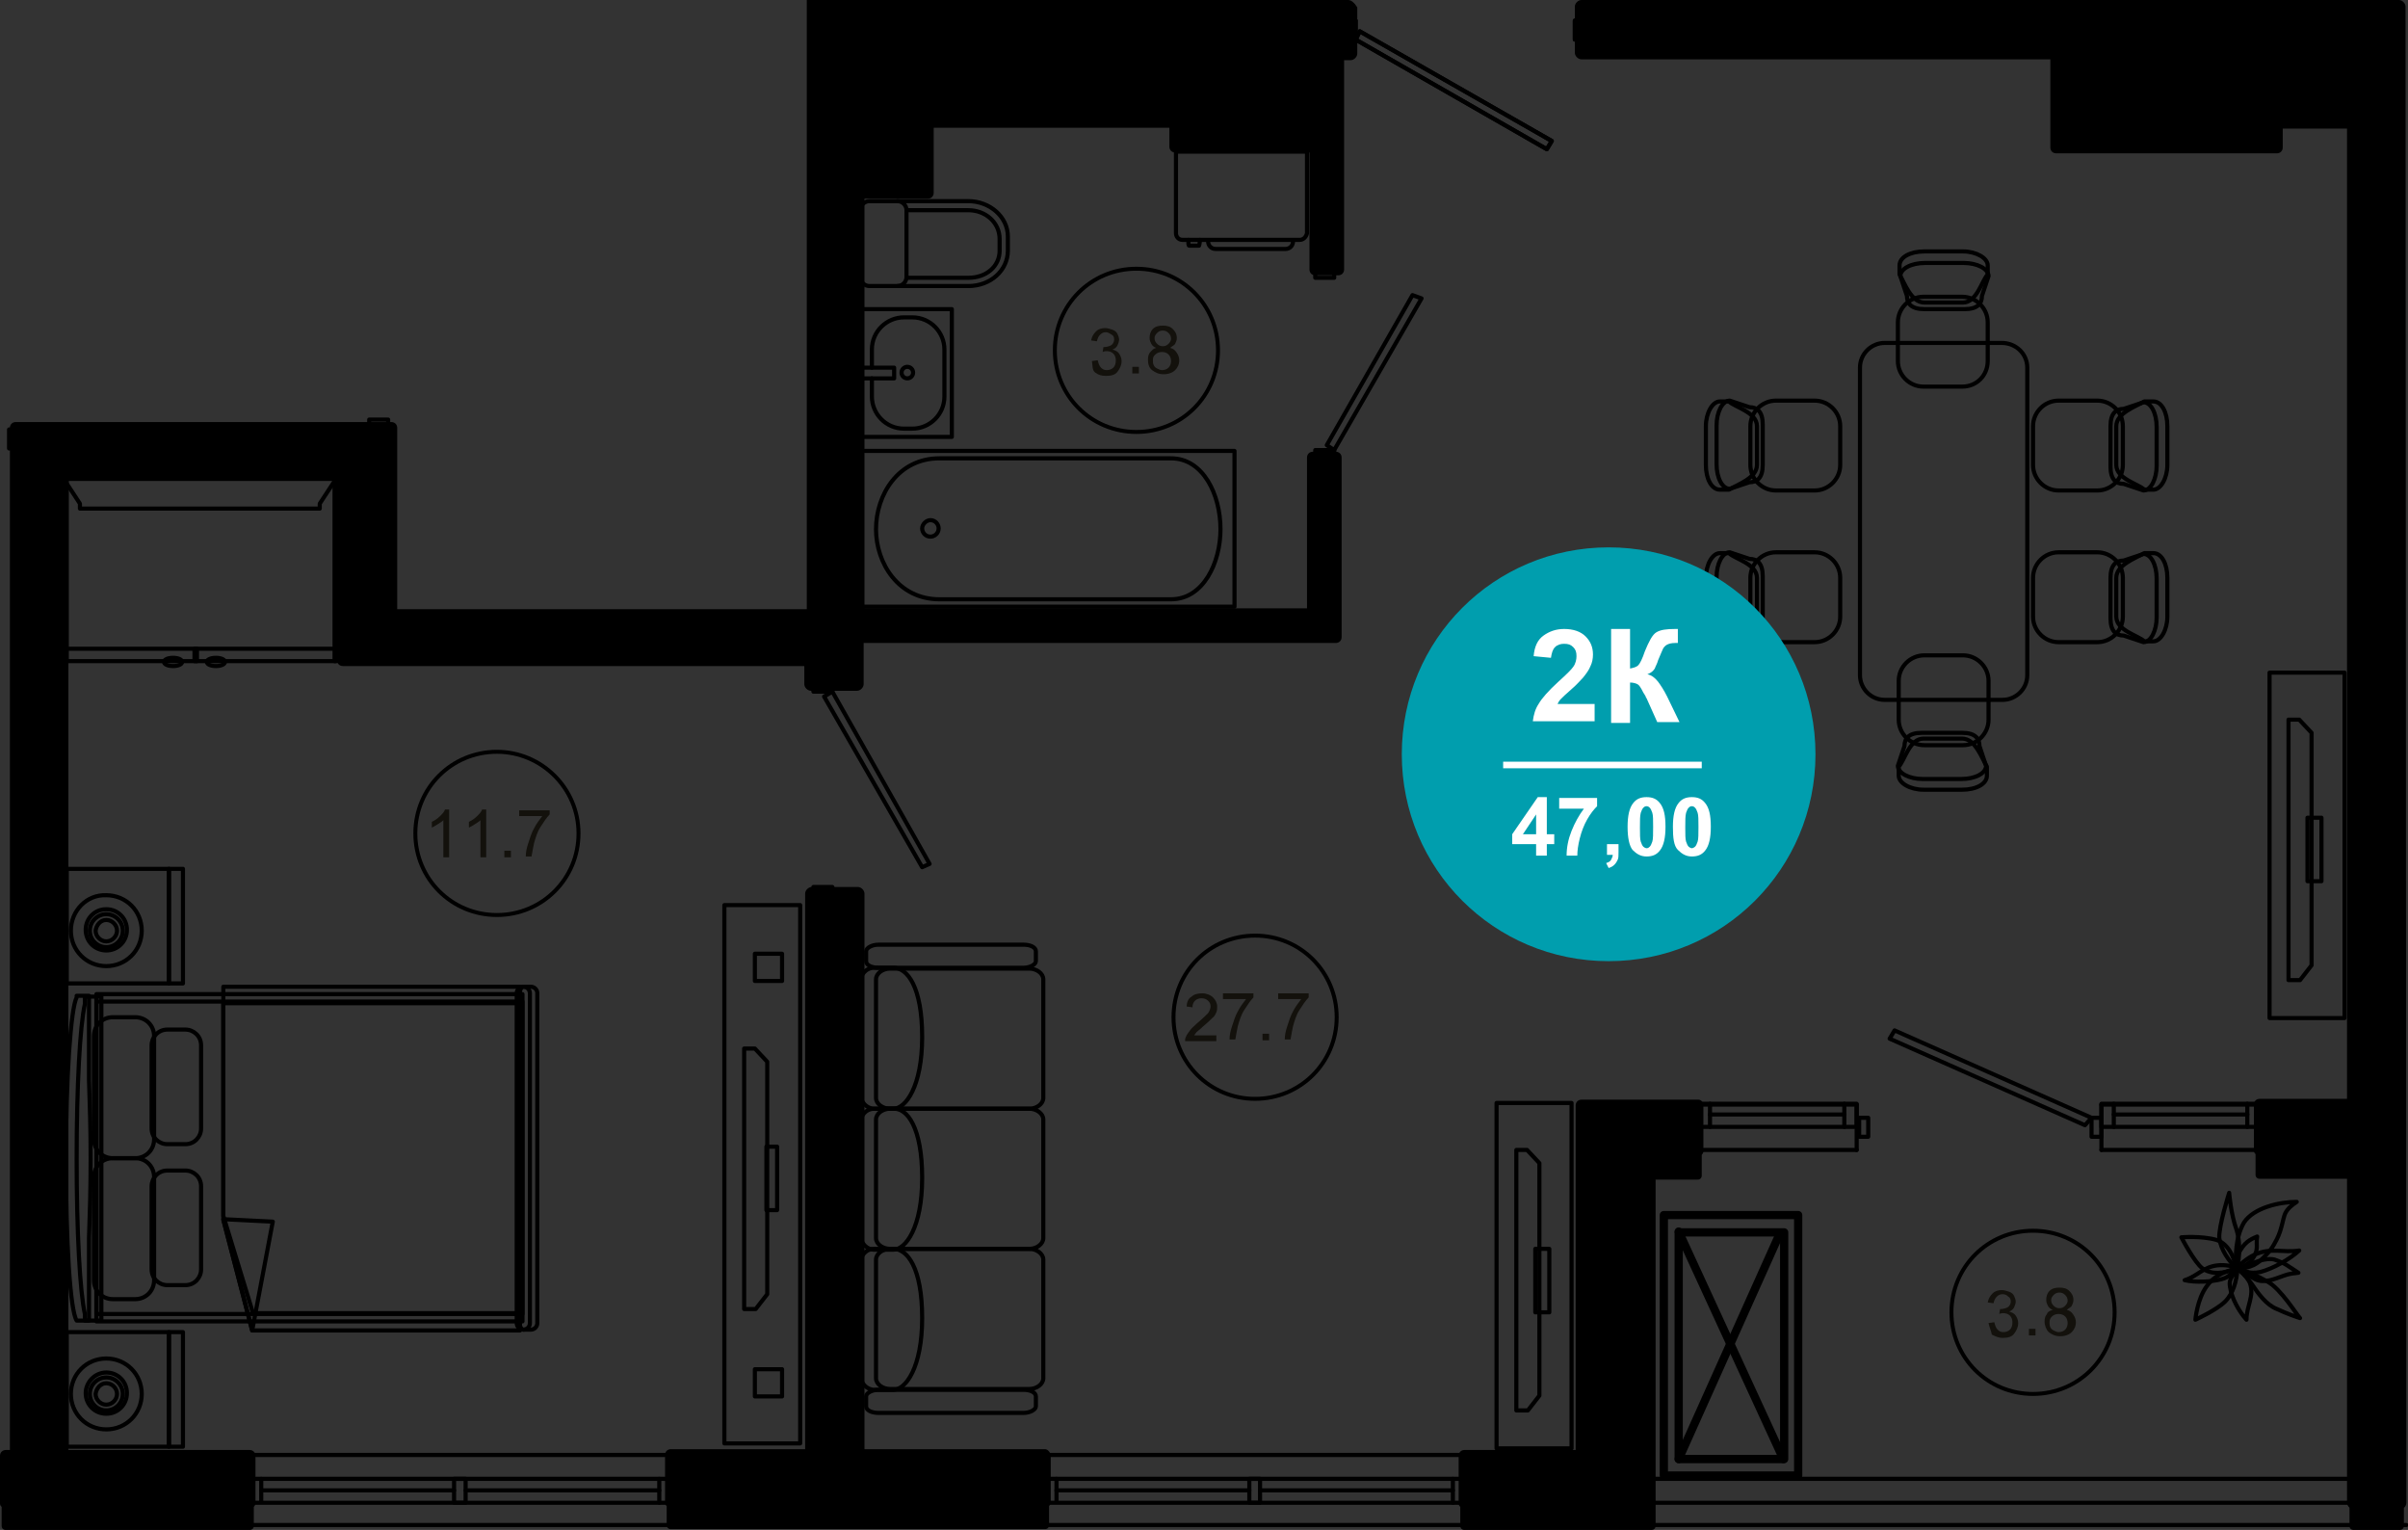 <?xml version="1.0" encoding="utf-8"?>
<!-- Generator: Adobe Illustrator 26.2.1, SVG Export Plug-In . SVG Version: 6.00 Build 0)  -->
<svg version="1.1" id="Слой_1" xmlns="http://www.w3.org/2000/svg" xmlns:xlink="http://www.w3.org/1999/xlink" x="0px" y="0px"
	 viewBox="0 0 292.2 185.6" style="enable-background:new 0 0 292.2 185.6;" xml:space="preserve">
<rect x="0" y="0" width="292.2" height="185.6" fill="#333333" stroke="none"/>
<style type="text/css">
	.st0{fill:none;stroke:#000000;stroke-width:0.5;stroke-linecap:round;stroke-linejoin:round;stroke-miterlimit:10;}
	.st1{fill:none;stroke:#000000;stroke-width:0.48;stroke-linecap:round;stroke-linejoin:round;stroke-miterlimit:10;}
	.st2{fill:#13110C;}
	.st3{fill:none;stroke:#000000;stroke-linecap:round;stroke-linejoin:round;stroke-miterlimit:10;}
	.st4{fill:#009EAE;}
	.st5{fill:#FFFFFF;}
	.st6{enable-background:new    ;}
</style>
<g>
	<g>
		<g>
			<polygon class="st0" points="40.7,80.2 40.7,80.2 7.8,80.2 7.8,80.2 7.8,78.7 7.8,58.2 9.7,61.1 9.7,61.7 38.8,61.7 38.8,61.1 
				40.7,58.2 40.7,78.7 			"/>
			<g>
				<rect x="7.8" y="58.1" class="st0" width="32.9" height="20.6"/>
			</g>
		</g>
		<rect x="7.8" y="78.7" class="st0" width="0.3" height="1.5"/>
		<rect x="23.6" y="78.7" class="st0" width="0.3" height="1.5"/>
		<rect x="40.6" y="78.7" class="st0" width="0.3" height="1.5"/>
		<rect x="7.8" y="58.1" class="st0" width="0.3" height="20.6"/>
		<rect x="40.6" y="58.1" class="st0" width="0.3" height="20.6"/>
		<path class="st0" d="M22.1,80.3c0-0.3-0.5-0.5-1.1-0.5s-1.1,0.2-1.1,0.5s0.5,0.5,1.1,0.5S22.1,80.6,22.1,80.3z"/>
		<path class="st0" d="M27.3,80.3c0-0.3-0.5-0.5-1.1-0.5s-1.1,0.2-1.1,0.5s0.5,0.5,1.1,0.5S27.3,80.6,27.3,80.3z"/>
	</g>
	<g>
		<g>
			<path class="st0" d="M9.3,120.8v0.2c-0.7,1.3-1.3,9.6-1.3,19.6s0.5,18.3,1.3,19.6l0,0h1.5v-10c0.1-2.8,0.2-6.1,0.2-9.6
				s-0.1-6.7-0.2-9.6v-10.2H9.3z"/>
			<path class="st0" d="M10.3,121.8c-0.6,2.6-1,10-1,18.8s0.4,16.2,1,18.8v0.8h2v-39.3h-2V121.8z"/>
			<rect x="11.7" y="120.6" class="st0" width="51.7" height="39.7"/>
			<rect x="11.7" y="121.5" class="st0" width="51.7" height="37.9"/>
			<path class="st0" d="M63.5,119.7c-0.3,0-0.6,0.8-0.6,1.7v38.2c0,1,0.3,1.7,0.6,1.7h0.9l0,0l0,0c0.5,0,0.8-0.4,0.8-0.8v-40
				c0-0.5-0.4-0.8-0.8-0.8l0,0l0,0L63.5,119.7L63.5,119.7z"/>
			<path class="st0" d="M63.5,119.7c0.5,0,0.8,0.4,0.8,0.8v40c0,0.5-0.4,0.8-0.8,0.8l0,0c-0.5,0-0.8-0.4-0.8-0.8v-40
				C62.7,120,63.1,119.7,63.5,119.7L63.5,119.7z"/>
			<g>
				<path class="st0" d="M16.4,140.5c1.3,0,2.3,1,2.3,2.3v12.5c0,1.3-1,2.3-2.3,2.3h-2.7c-1.3,0-2.3-1-2.3-2.3v-12.5
					c0-1.3,1-2.3,2.3-2.3H16.4z"/>
			</g>
			<g>
				<path class="st0" d="M22.5,142c1,0,1.9,0.8,1.9,1.9V154c0,1-0.8,1.9-1.9,1.9h-2.2c-1,0-1.9-0.8-1.9-1.9v-10.1
					c0-1,0.8-1.9,1.9-1.9H22.5z"/>
			</g>
			<g>
				<path class="st0" d="M16.4,123.4c1.3,0,2.3,1,2.3,2.3v12.5c0,1.3-1,2.3-2.3,2.3h-2.7c-1.3,0-2.3-1-2.3-2.3v-12.5
					c0-1.3,1-2.3,2.3-2.3H16.4z"/>
			</g>
			<g>
				<path class="st0" d="M22.5,124.9c1,0,1.9,0.8,1.9,1.9v10.1c0,1-0.8,1.9-1.9,1.9h-2.2c-1,0-1.9-0.8-1.9-1.9v-10.1
					c0-1,0.8-1.9,1.9-1.9H22.5z"/>
			</g>
			<polygon class="st0" points="63.1,119.7 63.1,161.4 30.6,161.4 27.1,148 27.1,119.7 			"/>
			<polygon class="st0" points="63.1,121.7 63.1,159.3 30.7,159.3 27.1,147.5 27.1,121.7 			"/>
			<polygon class="st0" points="30.6,161.4 30.6,161.4 27.1,147.9 33.1,148.2 			"/>
		</g>
		<g>
			<rect x="8.1" y="105.4" class="st0" width="12.4" height="13.9"/>
			<rect x="20.5" y="105.4" class="st0" width="1.7" height="13.9"/>
			<g>
				<path class="st0" d="M12.9,110.3c1.4,0,2.5,1.1,2.5,2.5s-1.1,2.5-2.5,2.5s-2.5-1.1-2.5-2.5S11.5,110.3,12.9,110.3z"/>
				<path class="st0" d="M8.6,112.9c0,2.4,1.9,4.3,4.3,4.3s4.3-1.9,4.3-4.3s-1.9-4.3-4.3-4.3C10.5,108.5,8.6,110.5,8.6,112.9z
					 M14.9,112.9c0,1.1-0.9,2-2,2s-2-0.9-2-2s0.9-2,2-2S14.9,111.8,14.9,112.9z"/>
				<path class="st0" d="M12.9,111.6c0.7,0,1.3,0.6,1.3,1.3c0,0.7-0.6,1.3-1.3,1.3c-0.7,0-1.3-0.6-1.3-1.3
					C11.7,112.2,12.2,111.6,12.9,111.6z"/>
			</g>
		</g>
		<g>
			<rect x="8.1" y="161.6" class="st0" width="12.4" height="13.9"/>
			<rect x="20.5" y="161.6" class="st0" width="1.7" height="13.9"/>
			<g>
				<path class="st0" d="M12.9,166.5c1.4,0,2.5,1.1,2.5,2.5s-1.1,2.5-2.5,2.5s-2.5-1.1-2.5-2.5C10.4,167.7,11.5,166.5,12.9,166.5z"
					/>
				<path class="st0" d="M8.6,169.1c0,2.4,1.9,4.3,4.3,4.3s4.3-1.9,4.3-4.3s-1.9-4.3-4.3-4.3S8.6,166.7,8.6,169.1z M14.9,169.1
					c0,1.1-0.9,2-2,2s-2-0.9-2-2s0.9-2,2-2S14.9,168,14.9,169.1z"/>
				<path class="st0" d="M12.9,167.8c0.7,0,1.3,0.6,1.3,1.3c0,0.7-0.6,1.3-1.3,1.3c-0.7,0-1.3-0.6-1.3-1.3
					C11.7,168.4,12.2,167.8,12.9,167.8z"/>
			</g>
		</g>
	</g>
	<g>
		<g>
			<path class="st0" d="M97.1,109.8v65.3h-9.2v-65.3H97.1z"/>
		</g>
		<g>
			<path class="st0" d="M94.9,166.1v3.3h-3.3v-3.3H94.9z"/>
		</g>
		<g>
			<path class="st0" d="M94.9,115.7v3.3h-3.3v-3.3H94.9z"/>
		</g>
		<g>
			<path class="st0" d="M94.3,139.1v7.7H93v-7.7H94.3z"/>
		</g>
		<path class="st0" d="M91.6,127.2h-1.3v31.6h1.4l1.4-1.8v-28.2L91.6,127.2z"/>
	</g>
	<g>
		<g>
			<path class="st0" d="M249.8,77.9h4.7c1.7,0,3.1-1.4,3.1-3.1v-4.7c0-1.7-1.4-3.1-3.1-3.1h-4.7c-1.7,0-3.1,1.4-3.1,3.1v4.7
				C246.7,76.5,248.1,77.9,249.8,77.9z"/>
			<path class="st0" d="M256.8,70.1c0-1.6,2.4-2.4,3.4-3h1.1c1,0,1.7,1.3,1.7,3v4.7c0,1.6-0.8,3-1.7,3h-1.1c-0.7-0.7-3.4-1.3-3.4-3
				V70.1z"/>
			<path class="st0" d="M256.1,70.1c0-1.6,0.7-2.1,1.6-2.1l2.4-0.8c0.9,0,1.6,1.3,1.6,3v4.7c0,1.6-0.7,3-1.6,3l-2.4-0.8
				c-0.9,0-1.6-0.5-1.6-2.1V70.1z"/>
		</g>
		<g>
			<path class="st0" d="M249.8,59.5h4.7c1.7,0,3.1-1.4,3.1-3.1v-4.7c0-1.7-1.4-3.1-3.1-3.1h-4.7c-1.7,0-3.1,1.4-3.1,3.1v4.7
				C246.7,58.1,248.1,59.5,249.8,59.5z"/>
			<path class="st0" d="M256.8,51.7c0-1.6,2.4-2.4,3.4-3h1.1c1,0,1.7,1.3,1.7,3v4.7c0,1.6-0.8,3-1.7,3h-1.1c-0.7-0.7-3.4-1.3-3.4-3
				V51.7z"/>
			<path class="st0" d="M256.1,51.7c0-1.6,0.7-2.1,1.6-2.1l2.4-0.8c0.9,0,1.6,1.3,1.6,3v4.7c0,1.6-0.7,3-1.6,3l-2.4-0.8
				c-0.9,0-1.6-0.5-1.6-2.1V51.7z"/>
		</g>
		<g>
			<path class="st0" d="M241.2,43.8v-4.7c0-1.7-1.4-3.1-3.1-3.1h-4.7c-1.7,0-3.1,1.4-3.1,3.1v4.7c0,1.7,1.4,3.1,3.1,3.1h4.7
				C239.9,46.9,241.2,45.5,241.2,43.8z"/>
			<path class="st0" d="M233.5,36.7c-1.6,0-2.4-2.4-3-3.4v-1.1c0-1,1.3-1.7,3-1.7h4.7c1.6,0,3,0.8,3,1.7v1.1c-0.7,0.7-1.3,3.4-3,3.4
				H233.5z"/>
			<path class="st0" d="M233.5,37.5c-1.6,0-2.1-0.7-2.1-1.6l-0.8-2.4c0-0.9,1.3-1.6,3-1.6h4.7c1.6,0,3,0.7,3,1.6l-0.8,2.4
				c0,0.9-0.5,1.6-2.1,1.6H233.5z"/>
		</g>
		<g>
			<path class="st0" d="M230.4,82.6v4.7c0,1.7,1.4,3.1,3.1,3.1h4.7c1.7,0,3.1-1.4,3.1-3.1v-4.7c0-1.7-1.4-3.1-3.1-3.1h-4.7
				C231.8,79.5,230.4,80.9,230.4,82.6z"/>
			<path class="st0" d="M238.1,89.6c1.6,0,2.4,2.4,3,3.4v1.1c0,1-1.3,1.7-3,1.7h-4.7c-1.6,0-3-0.8-3-1.7V93c0.7-0.7,1.3-3.4,3-3.4
				H238.1z"/>
			<path class="st0" d="M238.1,88.9c1.6,0,2.1,0.7,2.1,1.6l0.8,2.4c0,0.9-1.3,1.6-3,1.6h-4.7c-1.6,0-3-0.7-3-1.6l0.8-2.4
				c0-0.9,0.5-1.6,2.1-1.6H238.1z"/>
		</g>
		<path class="st0" d="M246,44.6v37.3c0,1.7-1.4,3-3,3h-14.3c-1.7,0-3-1.4-3-3V44.6c0-1.7,1.4-3,3-3h14.2
			C244.6,41.6,246,42.9,246,44.6z"/>
		<g>
			<path class="st0" d="M220.2,48.6h-4.7c-1.7,0-3.1,1.4-3.1,3.1v4.7c0,1.7,1.4,3.1,3.1,3.1h4.7c1.7,0,3.1-1.4,3.1-3.1v-4.7
				C223.3,50,221.9,48.6,220.2,48.6z"/>
			<path class="st0" d="M213.2,56.4c0,1.6-2.4,2.4-3.4,3h-1.1c-1,0-1.7-1.3-1.7-3v-4.7c0-1.6,0.8-3,1.7-3h1.1c0.7,0.7,3.4,1.3,3.4,3
				V56.4z"/>
			<path class="st0" d="M213.9,56.4c0,1.6-0.7,2.1-1.6,2.1l-2.4,0.8c-0.9,0-1.6-1.3-1.6-3v-4.7c0-1.6,0.7-3,1.6-3l2.4,0.8
				c0.9,0,1.6,0.5,1.6,2.1V56.4z"/>
		</g>
		<g>
			<path class="st0" d="M220.2,67h-4.7c-1.7,0-3.1,1.4-3.1,3.1v4.7c0,1.7,1.4,3.1,3.1,3.1h4.7c1.7,0,3.1-1.4,3.1-3.1v-4.7
				C223.3,68.4,221.9,67,220.2,67z"/>
			<path class="st0" d="M213.2,74.8c0,1.6-2.4,2.4-3.4,3h-1.1c-1,0-1.7-1.3-1.7-3v-4.7c0-1.6,0.8-3,1.7-3h1.1c0.7,0.7,3.4,1.3,3.4,3
				V74.8z"/>
			<path class="st0" d="M213.9,74.8c0,1.6-0.7,2.1-1.6,2.1l-2.4,0.8c-0.9,0-1.6-1.3-1.6-3V70c0-1.6,0.7-3,1.6-3l2.4,0.8
				c0.9,0,1.6,0.5,1.6,2.1V74.8z"/>
		</g>
	</g>
	<g>
		<g>
			<g>
				<path class="st0" d="M124.9,134.5c0.9,0,1.7-0.6,1.7-1.3v-14.4c0-0.7-0.8-1.3-1.7-1.3H108c-0.9,0-1.7,0.6-1.7,1.3v14.4
					c0,0.7,0.8,1.3,1.7,1.3H124.9z"/>
			</g>
			<g>
				<path class="st0" d="M108.4,117.4h-2.3c-1,0-1.7,0.8-1.7,1.8v13.5c0,1,0.8,1.8,1.7,1.8h2.3c1.5,0,3.5-2.7,3.5-8.7
					C111.9,119.7,110.1,117.4,108.4,117.4z"/>
			</g>
			<g>
				<path class="st0" d="M124.2,171.4c0.8,0,1.5-0.4,1.5-0.8v-1.2c0-0.5-0.7-0.8-1.5-0.8h-17.6c-0.8,0-1.5,0.4-1.5,0.8v1.2
					c0,0.5,0.7,0.8,1.5,0.8H124.2z"/>
			</g>
			<g>
				<path class="st0" d="M124.2,117.4c0.8,0,1.5-0.4,1.5-0.8v-1.2c0-0.5-0.7-0.8-1.5-0.8h-17.6c-0.8,0-1.5,0.4-1.5,0.8v1.2
					c0,0.5,0.7,0.8,1.5,0.8H124.2z"/>
			</g>
			<g>
				<path class="st0" d="M124.9,151.5c0.9,0,1.7-0.6,1.7-1.3v-14.4c0-0.7-0.8-1.3-1.7-1.3H108c-0.9,0-1.7,0.6-1.7,1.3v14.4
					c0,0.7,0.8,1.3,1.7,1.3H124.9z"/>
			</g>
			<g>
				<path class="st0" d="M108.4,134.5h-2.3c-1,0-1.7,0.8-1.7,1.8v13.5c0,1,0.8,1.8,1.7,1.8h2.3c1.5,0,3.5-2.7,3.5-8.7
					C111.9,136.8,110.1,134.4,108.4,134.5z"/>
			</g>
			<g>
				<path class="st0" d="M124.9,168.5c0.9,0,1.7-0.6,1.7-1.3v-14.4c0-0.7-0.8-1.3-1.7-1.3H108c-0.9,0-1.7,0.6-1.7,1.3v14.4
					c0,0.7,0.8,1.3,1.7,1.3H124.9z"/>
			</g>
			<g>
				<path class="st0" d="M108.4,151.5h-2.3c-1,0-1.7,0.8-1.7,1.8v13.5c0,1,0.8,1.8,1.7,1.8h2.3c1.5,0,3.5-2.7,3.5-8.7
					C111.9,153.8,110.1,151.5,108.4,151.5z"/>
			</g>
		</g>
	</g>
	<g>
		<g>
			<path class="st0" d="M108.9,34.7h8.6c2.7,0,4.8-1.9,4.8-4.3v-1.7c0-2.4-2.2-4.3-4.8-4.3h-8.6"/>
		</g>
		<g>
			<path class="st0" d="M108.9,34.7h-3.4c-0.6,0-1.1-0.5-1.1-1.1v-8.1c0-0.6,0.5-1.1,1.1-1.1h3.4c0.6,0,1.1,0.5,1.1,1.1v8.1
				C110,34.2,109.5,34.7,108.9,34.7z"/>
		</g>
		<g>
			<path class="st0" d="M110.1,33.7h7.4c2.2,0,3.8-1.4,3.8-3.3V29c0-2-1.7-3.5-3.8-3.5h-7.4"/>
		</g>
	</g>
	<g>
		<g>
			<path class="st0" d="M149.8,73.6V54.7h-45.3v18.9H149.8z"/>
		</g>
		<path class="st0" d="M142.1,55.6c3.9,0,6,4.4,6,8.6c0,4.1-2.1,8.5-6,8.5H114c-5,0-7.7-4.4-7.7-8.5c0-4.2,2.7-8.6,7.7-8.6H142.1z"
			/>
		<g>
			<path class="st0" d="M112.9,63.1c0.6,0,1,0.5,1,1c0,0.6-0.5,1-1,1c-0.6,0-1-0.5-1-1S112.4,63.1,112.9,63.1z"/>
		</g>
	</g>
	<g>
		<rect x="104.4" y="37.5" class="st0" width="11.1" height="15.5"/>
		<path class="st0" d="M105.8,45.9v2.2c0,2.1,1.7,3.9,3.9,3.9h1c2.1,0,3.9-1.7,3.9-3.9v-5.7c0-2.1-1.7-3.9-3.9-3.9h-1
			c-2.1,0-3.9,1.7-3.9,3.9v2.2"/>
		<ellipse class="st0" cx="110.1" cy="45.2" rx="0.7" ry="0.7"/>
		<rect x="104.4" y="44.6" class="st0" width="4.1" height="1.3"/>
	</g>
	<g>
		<g>
			<path class="st0" d="M190.7,133.8v41.9h-9.1v-41.9H190.7z"/>
		</g>
		<g>
			<path class="st0" d="M188,151.5v7.7h-1.7v-7.7H188z"/>
		</g>
		<path class="st0" d="M185.3,139.5H184v31.6h1.4l1.4-1.8v-28.2L185.3,139.5z"/>
	</g>
	<g>
		<g>
			<path class="st0" d="M284.5,81.6v41.9h-9.1V81.6H284.5z"/>
		</g>
		<g>
			<path class="st0" d="M281.7,99.2v7.7H280v-7.7H281.7z"/>
		</g>
		<path class="st0" d="M279,87.3h-1.3v31.6h1.4l1.4-1.8V88.9L279,87.3z"/>
	</g>
	<g>
		<path class="st0" d="M271.3,153.8c0.6,0.1,1.9,0.1,3-0.9s1.5-1.6,2-2.6c0.6-1.2,0.7-2.4,1-3.1c0.3-0.6,0.8-1,1.4-1.4
			c-2.1,0-5.2,0.7-6.4,2.5C271.2,150.2,271.3,152.5,271.3,153.8L271.3,153.8z"/>
		<path class="st0" d="M266.4,160.1c0,0,2.6-1.2,3.6-2.2s1.4-2.5,1.5-3.9c-0.5,0-2.5,0.3-3.7,2C266.6,157.6,266.4,160.1,266.4,160.1
			L266.4,160.1z"/>
		<path class="st0" d="M279.1,159.9c-0.6-0.2-1.5-0.5-2.8-1.1c-1.3-0.5-2.3-1.9-3.1-3.1c-0.9-1.2-1.3-1.4-1.7-1.8
			c1.9,0.7,2.1,0.7,3.7,1.6C276.8,156.4,278.7,159.5,279.1,159.9L279.1,159.9z"/>
		<path class="st0" d="M270.5,144.7c0,0-1.3,4.1-1.2,5.5c0.2,1.4,1.1,2.7,2.1,3.7c0.2-0.4,0.6-2.7,0-4.7
			C270.7,147.3,270.5,144.7,270.5,144.7L270.5,144.7z"/>
		<path class="st0" d="M271.3,153.8c-0.2-0.2-1.4-0.4-2.2-0.3c-1.8,0.2-2.4,1.3-4,1.8c1.3,0.3,3.2,0.2,4.4-0.1
			S270.7,154.4,271.3,153.8L271.3,153.8z"/>
		<path class="st0" d="M271.5,153.9c0.3,0,1.1,0.9,1.5,1.7c0.6,1.6-0.4,2.8-0.4,4.5c-0.9-1-1.8-2.6-2-4
			C270.4,155,271.1,154.7,271.5,153.9L271.5,153.9z"/>
		<path class="st0" d="M271.6,153.9c0.4,0.3,1.1,0.8,2.1,1.3s2.2,0,3.3-0.4s1.4-0.3,1.9-0.4c-1.4-0.9-1.5-1.1-2.9-1.6
			C274.6,152.4,272,153.9,271.6,153.9L271.6,153.9z"/>
		<path class="st0" d="M271.5,153.9c0-0.3,1.2-1.3,2.1-1.7c2-0.9,3.4-0.2,5.4-0.5c-1.2,1.1-3.2,2.2-4.7,2.6
			C272.8,154.6,272.4,154.1,271.5,153.9L271.5,153.9z"/>
		<path class="st0" d="M264.7,150.1c0,0,1.6,3.1,2.6,3.8c1,0.7,2.5,0.7,4-0.1c0-0.5-0.6-2.9-2.4-3.4
			C267.1,149.9,264.7,150.1,264.7,150.1L264.7,150.1z"/>
		<path class="st0" d="M271.5,153.9c0.2,0,1.3-0.5,1.7-1c1-1.3,0.5-1.8,0.7-2.9c-1,0.4-1.5,0.8-2,1.6
			C271.4,152.3,271.4,153.3,271.5,153.9L271.5,153.9z"/>
	</g>
	<g>
		<g>
			<path class="st0" d="M217.9,6.7"/>
			<line class="st0" x1="217.9" y1="6.7" x2="200.9" y2="6.7"/>
		</g>
		<path class="st0" d="M248.9,23.7"/>
		<g>
			<path class="st0" d="M248.9,15.2"/>
			<path class="st0" d="M240.3,6.7"/>
			<line class="st0" x1="231.9" y1="6.7" x2="248.9" y2="6.7"/>
		</g>
	</g>
	<g>
		<g>
			<path class="st0" d="M157.7,29.1h-14.2c-0.5,0-0.8-0.4-0.8-0.8v-9.9h15.9v9.9C158.5,28.7,158.2,29.1,157.7,29.1z"/>
		</g>
		<g>
			<path class="st0" d="M156.9,29.3c0,0.5-0.4,0.9-0.9,0.9h-8.5c-0.5,0-0.9-0.4-0.9-0.9"/>
		</g>
		<g>
			<path class="st0" d="M145.6,29.1c0,0.4-0.1,0.7-0.1,0.7h-1.2c-0.1,0-0.1-0.3-0.1-0.7"/>
		</g>
	</g>
</g>
<path d="M126.8,175.8h-21.9v-67.4c0-0.4-0.4-0.8-0.8-0.8h-5.6c-0.4,0-0.8,0.4-0.8,0.8v67.4H81.4c-0.4,0-0.7,0.3-0.7,0.7v5.8
	c0,0.2,0.1,0.3,0.2,0.4v2.3c0,0.3,0.2,0.5,0.5,0.5h45.4c0.3,0,0.5-0.2,0.5-0.5v-2.3c0.1-0.1,0.2-0.3,0.2-0.4v-5.8
	C127.4,176.1,127.1,175.8,126.8,175.8z"/>
<path d="M206.1,133.4h-14.2c-0.4,0-0.7,0.3-0.7,0.7v41.8h-13.5c-0.4,0-0.7,0.3-0.7,0.7v5.8c0,0.2,0.1,0.3,0.2,0.4v2.3
	c0,0.3,0.2,0.5,0.5,0.5h22.7c0.3,0,0.5-0.2,0.5-0.5v-42h5.1c0.3,0,0.5-0.2,0.5-0.5v-2.5c0.1-0.1,0.2-0.3,0.2-0.4v-5.6
	C206.7,133.7,206.4,133.4,206.1,133.4z"/>
<path d="M291.9,0.9V0.8c0-0.4-0.4-0.8-0.8-0.8h-99.2c-0.4,0-0.8,0.4-0.8,0.8v5.6c0,0.4,0.4,0.8,0.8,0.8h56.9v10.7
	c0,0.4,0.3,0.7,0.7,0.7h26.8c0.4,0,0.7-0.3,0.7-0.7v-2.3c0,0,0,0,0.1,0h7.7v117.7h-10.6c-0.4,0-0.7,0.3-0.7,0.7v5.6
	c0,0.2,0.1,0.3,0.2,0.4v2.5c0,0.3,0.2,0.5,0.5,0.5h10.6v39.3c0,0.2,0.1,0.4,0.3,0.6v2.2c0,0.3,0.2,0.5,0.5,0.5h5.6
	c0.3,0,0.5-0.2,0.5-0.5v-2.2c0.2-0.1,0.3-0.4,0.3-0.6L291.9,0.9z"/>
<path d="M164,0H97.9v24.2v49.7H48.2v-22c0-0.4-0.3-0.7-0.7-0.7H1.9c-0.4,0-0.7,0.3-0.7,0.7v124H0.7c-0.4,0-0.7,0.3-0.7,0.7v5.8
	c0,0.2,0.1,0.3,0.2,0.4v2.3c0,0.3,0.2,0.5,0.5,0.5h29.6c0.3,0,0.5-0.2,0.5-0.5v-2.3c0.1-0.1,0.2-0.3,0.2-0.4v-5.8
	c0-0.4-0.3-0.7-0.7-0.7h-22V58.1h32.6v22c0,0.4,0.3,0.7,0.7,0.7h56V83c0,0.4,0.4,0.8,0.8,0.8h5.6c0.4,0,0.8-0.4,0.8-0.8v-5h57.3
	c0.4,0,0.7-0.3,0.7-0.7V55.5c0-0.4-0.3-0.7-0.7-0.7h-2.8c-0.4,0-0.7,0.3-0.7,0.7v18.3h-53.7V24.1h7.7c0.4,0,0.7-0.3,0.7-0.7v-7.9
	h28.5c0,0,0,0,0.1,0v2.3c0,0.4,0.3,0.7,0.7,0.7h16.3v14.2c0,0.4,0.3,0.7,0.7,0.7h2.8c0.4,0,0.7-0.3,0.7-0.7V7.3h0.8
	c0.4,0,0.8-0.4,0.8-0.8V0.9C164.4,0.4,164,0,163.6,0"/>
<line class="st0" x1="200.4" y1="182.3" x2="285.5" y2="182.3"/>
<line class="st0" x1="200.4" y1="179.4" x2="285.5" y2="179.4"/>
<line class="st0" x1="200.4" y1="185" x2="292" y2="185"/>
<polyline class="st0" points="176.3,182.3 128.2,182.3 126.8,182.3 126.8,179.4 128.2,179.4 128.2,182.3 "/>
<line class="st0" x1="176.3" y1="180.8" x2="152.9" y2="180.8"/>
<line class="st0" x1="151.6" y1="180.8" x2="128.2" y2="180.8"/>
<line class="st0" x1="176.3" y1="179.4" x2="128.2" y2="179.4"/>
<polyline class="st0" points="176.3,182.3 177.8,182.3 177.8,179.4 176.3,179.4 176.3,182.3 "/>
<polyline class="st0" points="152.9,182.3 151.6,182.3 151.6,179.4 152.9,179.4 152.9,182.3 "/>
<polyline class="st0" points="255,136.7 256.5,136.7 256.5,133.9 255,133.9 255,136.7 "/>
<polyline class="st0" points="272.7,136.7 274.1,136.7 274.1,133.9 272.7,133.9 272.7,136.7 "/>
<line class="st0" x1="272.7" y1="136.7" x2="256.5" y2="136.7"/>
<line class="st0" x1="256.5" y1="135.2" x2="272.7" y2="135.2"/>
<line class="st0" x1="272.7" y1="133.9" x2="256.5" y2="133.9"/>
<polyline class="st0" points="207.5,136.7 206.1,136.7 206.1,133.9 207.5,133.9 207.5,136.7 "/>
<polyline class="st0" points="225.3,136.7 223.8,136.7 223.8,133.9 225.3,133.9 225.3,136.7 "/>
<line class="st0" x1="207.5" y1="136.7" x2="223.8" y2="136.7"/>
<line class="st0" x1="223.8" y1="135.2" x2="207.5" y2="135.2"/>
<line class="st0" x1="207.5" y1="133.9" x2="223.8" y2="133.9"/>
<polyline class="st0" points="80,182.3 31.7,182.3 30.4,182.3 30.4,179.4 31.7,179.4 31.7,182.3 "/>
<line class="st0" x1="80" y1="180.8" x2="56.5" y2="180.8"/>
<line class="st0" x1="55.1" y1="180.8" x2="31.7" y2="180.8"/>
<line class="st0" x1="80" y1="179.4" x2="31.7" y2="179.4"/>
<polyline class="st0" points="80,182.3 81.4,182.3 81.4,179.4 80,179.4 80,182.3 "/>
<polyline class="st0" points="56.5,182.3 55.1,182.3 55.1,179.4 56.5,179.4 56.5,182.3 "/>
<polyline class="st0" points="188.3,17.1 165,3.8 164.5,4.8 187.7,18.1 188.3,17.1 "/>
<polyline class="st0" points="163.6,4.8 164.5,4.8 164.5,2.5 163.6,2.5 163.6,4.8 "/>
<polyline class="st0" points="191.9,2.5 191.1,2.5 191.1,4.8 191.9,4.8 191.9,2.5 "/>
<polyline class="st0" points="2,52.1 1.1,52.1 1.1,54.4 2,54.4 2,52.1 "/>
<polyline class="st0" points="111.9,105.2 100,84.5 101,83.9 112.8,104.8 111.9,105.2 "/>
<polyline class="st0" points="101,108.5 101,107.6 98.7,107.6 98.7,108.5 101,108.5 "/>
<polyline class="st0" points="98.7,83 98.7,83.9 101,83.9 101,83 98.7,83 "/>
<polyline class="st0" points="47.1,51.8 47.1,50.9 44.8,50.9 44.8,51.8 47.1,51.8 "/>
<polyline class="st0" points="159.6,32.9 159.6,33.7 161.9,33.7 161.9,32.9 159.6,32.9 "/>
<polyline class="st0" points="161.9,55.5 161.9,54.6 159.6,54.6 159.6,55.5 161.9,55.5 "/>
<polyline class="st0" points="171.4,35.8 161,54 161.9,54.6 172.5,36.2 171.4,35.8 "/>
<polyline class="st0" points="188.3,17.1 165,3.8 164.5,4.8 187.7,18.1 188.3,17.1 "/>
<polyline class="st0" points="163.6,4.8 164.5,4.8 164.5,2.5 163.6,2.5 163.6,4.8 "/>
<polyline class="st0" points="191.9,2.5 191.1,2.5 191.1,4.8 191.9,4.8 191.9,2.5 "/>
<polyline class="st0" points="126.8,176.5 177.8,176.5 177.8,185 126.8,185 126.8,176.5 "/>
<polyline class="st0" points="225.3,139.5 206.1,139.5 206.1,134 "/>
<polyline class="st0" points="255,134 274.1,134 274.1,139.5 255,139.5 "/>
<line class="st0" x1="206.1" y1="134" x2="225.3" y2="134"/>
<line class="st0" x1="255" y1="139.5" x2="255" y2="134"/>
<line class="st0" x1="225.3" y1="139.5" x2="225.3" y2="134"/>
<polyline class="st0" points="30.4,176.5 81.4,176.5 81.4,185 30.4,185 30.4,176.5 "/>
<polyline class="st0" points="255,135.6 253.8,135.6 253.8,137.9 255,137.9 255,135.6 "/>
<polyline class="st0" points="225.6,137.9 226.7,137.9 226.7,135.6 225.6,135.6 225.6,137.9 "/>
<polyline class="st0" points="229.3,126 253,136.5 253.8,135.6 229.9,125 229.3,126 "/>
<path class="st1" d="M60.3,91.2c-5.5,0-9.9,4.4-9.9,9.9s4.4,9.9,9.9,9.9s9.9-4.4,9.9-9.9S65.7,91.2,60.3,91.2"/>
<g>
	<path class="st2" d="M54.5,104h-0.7v-4.5c-0.2,0.2-0.4,0.3-0.7,0.5c-0.3,0.2-0.5,0.3-0.7,0.4v-0.7c0.4-0.2,0.7-0.4,1-0.7
		c0.3-0.3,0.5-0.5,0.6-0.8h0.5L54.5,104L54.5,104z"/>
	<path class="st2" d="M59,104h-0.7v-4.5c-0.2,0.2-0.4,0.3-0.7,0.5c-0.3,0.2-0.5,0.3-0.7,0.4v-0.7c0.4-0.2,0.7-0.4,1-0.7
		c0.3-0.3,0.5-0.5,0.6-0.8H59L59,104L59,104z"/>
	<path class="st2" d="M61.2,104v-0.8H62v0.8H61.2z"/>
	<path class="st2" d="M63,99v-0.7h3.7v0.5c-0.4,0.4-0.7,0.9-1.1,1.5s-0.6,1.3-0.8,2c-0.1,0.5-0.2,1-0.3,1.6h-0.7
		c0-0.5,0.1-1,0.3-1.6c0.2-0.6,0.4-1.3,0.7-1.8c0.3-0.6,0.7-1.1,1-1.5H63z"/>
</g>
<path class="st1" d="M152.3,113.5c-5.5,0-9.9,4.4-9.9,9.9s4.4,9.9,9.9,9.9s9.9-4.4,9.9-9.9S157.8,113.5,152.3,113.5"/>
<g>
	<path class="st2" d="M147.6,125.6v0.7h-3.8c0-0.2,0-0.3,0.1-0.5c0.1-0.3,0.3-0.5,0.5-0.8s0.5-0.5,0.9-0.9c0.6-0.5,1-0.9,1.3-1.2
		c0.2-0.3,0.3-0.6,0.3-0.8c0-0.3-0.1-0.5-0.3-0.7s-0.5-0.3-0.8-0.3s-0.6,0.1-0.8,0.3s-0.3,0.5-0.3,0.8l-0.7-0.1c0-0.5,0.2-1,0.6-1.2
		c0.3-0.3,0.8-0.4,1.3-0.4s1,0.2,1.3,0.5s0.5,0.7,0.5,1.1c0,0.2,0,0.5-0.1,0.7s-0.2,0.5-0.5,0.7c-0.2,0.2-0.6,0.6-1.1,1
		c-0.4,0.4-0.7,0.6-0.8,0.7c-0.1,0.1-0.2,0.3-0.3,0.4L147.6,125.6L147.6,125.6z"/>
	<path class="st2" d="M148.4,121.2v-0.7h3.7v0.5c-0.4,0.4-0.7,0.9-1.1,1.5s-0.6,1.3-0.8,2c-0.1,0.5-0.2,1-0.3,1.6h-0.7
		c0-0.5,0.1-1,0.3-1.6c0.2-0.6,0.4-1.3,0.7-1.8c0.3-0.6,0.7-1.1,1-1.5H148.4z"/>
	<path class="st2" d="M153.2,126.2v-0.8h0.8v0.8H153.2z"/>
	<path class="st2" d="M155.1,121.2v-0.7h3.7v0.5c-0.4,0.4-0.7,0.9-1.1,1.5s-0.6,1.3-0.8,2c-0.1,0.5-0.2,1-0.3,1.6h-0.7
		c0-0.5,0.1-1,0.3-1.6c0.2-0.6,0.4-1.3,0.7-1.8c0.3-0.6,0.7-1.1,1-1.5H155.1z"/>
</g>
<path class="st1" d="M137.9,32.6c-5.5,0-9.9,4.4-9.9,9.9s4.4,9.9,9.9,9.9s9.9-4.4,9.9-9.9C147.8,37,143.4,32.6,137.9,32.6"/>
<g>
	<path class="st2" d="M132.5,43.8l0.7-0.1c0.1,0.4,0.2,0.7,0.4,0.9s0.4,0.3,0.7,0.3c0.3,0,0.6-0.1,0.8-0.3s0.3-0.5,0.3-0.9
		c0-0.3-0.1-0.6-0.3-0.8s-0.5-0.3-0.8-0.3c-0.1,0-0.3,0-0.5,0.1l0.1-0.6h0.1c0.3,0,0.6-0.1,0.8-0.2s0.4-0.4,0.4-0.7
		c0-0.3-0.1-0.5-0.3-0.6s-0.4-0.3-0.7-0.3c-0.3,0-0.5,0.1-0.7,0.3s-0.3,0.4-0.4,0.8l-0.7-0.1c0.1-0.5,0.3-0.8,0.6-1.1
		s0.7-0.4,1.1-0.4c0.3,0,0.6,0.1,0.9,0.2s0.5,0.3,0.6,0.5s0.2,0.5,0.2,0.7s-0.1,0.5-0.2,0.7s-0.3,0.4-0.6,0.5
		c0.3,0.1,0.6,0.2,0.8,0.5s0.3,0.6,0.3,0.9c0,0.5-0.2,0.9-0.5,1.3s-0.8,0.5-1.4,0.5c-0.5,0-0.9-0.1-1.3-0.4S132.6,44.3,132.5,43.8z"
		/>
	<path class="st2" d="M137.4,45.3v-0.8h0.8v0.8H137.4z"/>
	<path class="st2" d="M140.3,42.2c-0.3-0.1-0.5-0.3-0.6-0.5s-0.2-0.4-0.2-0.7c0-0.4,0.1-0.8,0.4-1.1s0.7-0.4,1.2-0.4
		s0.9,0.1,1.2,0.4s0.5,0.6,0.5,1.1c0,0.3-0.1,0.5-0.2,0.7s-0.4,0.3-0.6,0.5c0.4,0.1,0.6,0.3,0.8,0.6s0.3,0.6,0.3,0.9
		c0,0.5-0.2,0.9-0.5,1.2s-0.8,0.5-1.4,0.5s-1-0.2-1.4-0.5s-0.5-0.8-0.5-1.3c0-0.4,0.1-0.7,0.3-0.9S139.9,42.3,140.3,42.2z
		 M139.9,43.7c0,0.2,0,0.4,0.1,0.6s0.2,0.3,0.4,0.4s0.4,0.2,0.6,0.2c0.3,0,0.6-0.1,0.8-0.3s0.3-0.5,0.3-0.8s-0.1-0.6-0.3-0.8
		s-0.5-0.3-0.8-0.3s-0.6,0.1-0.8,0.3S139.9,43.3,139.9,43.7z M140.1,41c0,0.3,0.1,0.5,0.3,0.7s0.4,0.3,0.7,0.3
		c0.3,0,0.5-0.1,0.7-0.3s0.3-0.4,0.3-0.6c0-0.3-0.1-0.5-0.3-0.7s-0.4-0.3-0.7-0.3c-0.3,0-0.5,0.1-0.7,0.3S140.1,40.8,140.1,41z"/>
</g>
<path class="st1" d="M246.7,149.3c-5.5,0-9.9,4.4-9.9,9.9s4.4,9.9,9.9,9.9s9.9-4.4,9.9-9.9S252.2,149.3,246.7,149.3"/>
<g>
	<path class="st2" d="M241.3,160.5l0.7-0.1c0.1,0.4,0.2,0.7,0.4,0.9s0.4,0.3,0.7,0.3s0.6-0.1,0.8-0.3c0.2-0.2,0.3-0.5,0.3-0.9
		c0-0.3-0.1-0.6-0.3-0.8c-0.2-0.2-0.5-0.3-0.8-0.3c-0.1,0-0.3,0-0.5,0.1l0.1-0.6h0.1c0.3,0,0.6-0.1,0.8-0.2s0.4-0.4,0.4-0.7
		c0-0.3-0.1-0.5-0.3-0.6c-0.2-0.2-0.4-0.3-0.7-0.3s-0.5,0.1-0.7,0.3s-0.3,0.4-0.4,0.8l-0.7-0.1c0.1-0.5,0.3-0.8,0.6-1.1
		c0.3-0.3,0.7-0.4,1.1-0.4c0.3,0,0.6,0.1,0.9,0.2c0.3,0.1,0.5,0.3,0.6,0.5s0.2,0.5,0.2,0.7s-0.1,0.5-0.2,0.7s-0.3,0.4-0.6,0.5
		c0.3,0.1,0.6,0.2,0.8,0.5s0.3,0.6,0.3,0.9c0,0.5-0.2,0.9-0.5,1.3s-0.8,0.5-1.4,0.5c-0.5,0-0.9-0.2-1.3-0.4
		C241.6,161.4,241.4,161,241.3,160.5z"/>
	<path class="st2" d="M246.2,162v-0.8h0.8v0.8H246.2z"/>
	<path class="st2" d="M249.1,158.9c-0.3-0.1-0.5-0.3-0.6-0.5s-0.2-0.4-0.2-0.7c0-0.4,0.1-0.8,0.4-1.1c0.3-0.3,0.7-0.4,1.2-0.4
		s0.9,0.1,1.2,0.4s0.5,0.6,0.5,1.1c0,0.3-0.1,0.5-0.2,0.7c-0.1,0.2-0.4,0.3-0.6,0.5c0.4,0.1,0.6,0.3,0.8,0.6
		c0.2,0.3,0.3,0.6,0.3,0.9c0,0.5-0.2,0.9-0.5,1.2c-0.3,0.3-0.8,0.5-1.4,0.5s-1-0.2-1.4-0.5c-0.3-0.3-0.5-0.8-0.5-1.3
		c0-0.4,0.1-0.7,0.3-0.9C248.4,159.2,248.7,159,249.1,158.9z M248.7,160.4c0,0.2,0,0.4,0.1,0.6s0.2,0.3,0.4,0.4s0.4,0.2,0.6,0.2
		c0.3,0,0.6-0.1,0.8-0.3c0.2-0.2,0.3-0.5,0.3-0.8s-0.1-0.6-0.3-0.8c-0.2-0.2-0.5-0.3-0.8-0.3s-0.6,0.1-0.8,0.3
		S248.7,160.1,248.7,160.4z M248.9,157.7c0,0.3,0.1,0.5,0.3,0.7s0.4,0.3,0.7,0.3s0.5-0.1,0.7-0.3c0.2-0.2,0.3-0.4,0.3-0.6
		c0-0.3-0.1-0.5-0.3-0.7s-0.4-0.3-0.7-0.3s-0.5,0.1-0.7,0.3S248.9,157.5,248.9,157.7z"/>
</g>
<g>
	<rect x="201.9" y="147.4" class="st3" width="16.3" height="31.6"/>
	<rect x="203.7" y="149.5" class="st3" width="12.8" height="27.5"/>
	<line class="st3" x1="216.4" y1="177" x2="203.7" y2="149.4"/>
	<line class="st3" x1="203.7" y1="177" x2="215.9" y2="149.8"/>
</g>
<g>
	<path class="st4" d="M195.2,116.6c13.9,0,25.1-11.2,25.1-25.1s-11.2-25.1-25.1-25.1s-25.1,11.2-25.1,25.1
		C170.1,105.4,181.3,116.6,195.2,116.6z"/>
	<path class="st5" d="M182.4,92.4h24.1v0.8h-24.1V92.4z"/>
	<g class="st6">
		<path class="st5" d="M193.5,85.5v2H186c0.1-0.8,0.3-1.5,0.7-2.1c0.4-0.7,1.2-1.6,2.4-2.7c1-0.9,1.6-1.5,1.8-1.8
			c0.3-0.4,0.4-0.9,0.4-1.3c0-0.5-0.1-0.8-0.4-1.1c-0.3-0.3-0.6-0.4-1.1-0.4c-0.4,0-0.8,0.1-1.1,0.4c-0.3,0.3-0.4,0.7-0.5,1.3
			l-2.1-0.2c0.1-1.2,0.5-2,1.2-2.5s1.5-0.8,2.5-0.8c1.1,0,2,0.3,2.6,0.9s0.9,1.3,0.9,2.2c0,0.5-0.1,1-0.3,1.4
			c-0.2,0.5-0.5,0.9-0.9,1.4c-0.3,0.3-0.7,0.8-1.4,1.4c-0.7,0.6-1.1,1-1.3,1.2c-0.2,0.2-0.3,0.4-0.4,0.6h4.5V85.5z"/>
		<path class="st5" d="M195.5,76.3h2.3v4.8c0.5-0.1,0.8-0.2,1-0.4c0.2-0.2,0.5-0.8,0.8-1.7c0.5-1.2,0.9-2,1.4-2.3s1.2-0.4,2.3-0.4
			c0.1,0,0.2,0,0.3,0V78h-0.3c-0.5,0-0.8,0.1-1,0.2s-0.4,0.3-0.5,0.5s-0.3,0.7-0.6,1.4c-0.1,0.4-0.3,0.7-0.4,1
			c-0.2,0.3-0.4,0.5-0.9,0.7c0.5,0.1,0.9,0.4,1.3,0.9c0.3,0.4,0.7,1,1.1,1.8l1.5,3.1h-2.7l-1.3-2.9c0,0-0.1-0.1-0.1-0.2
			c0,0-0.1-0.2-0.3-0.5c-0.3-0.6-0.5-0.9-0.7-1s-0.5-0.2-0.9-0.2v4.9h-2.3L195.5,76.3L195.5,76.3z"/>
	</g>
	<g id="MTEXT_00000121962360007482770210000009363491816574926500_">
		<g>
			<g class="st6">
				<path class="st5" d="M186.4,103.8v-1.4h-2.9v-1.2l3.1-4.5h1.1v4.5h0.9v1.2h-0.9v1.4H186.4z M186.4,101.2v-2.4l-1.6,2.4H186.4z"
					/>
				<path class="st5" d="M189.2,98.1v-1.3h4.6v1c-0.4,0.4-0.8,0.9-1.2,1.6c-0.4,0.7-0.7,1.5-0.9,2.3s-0.3,1.5-0.3,2.1h-1.3
					c0-1,0.2-2,0.6-3s0.9-1.9,1.5-2.7H189.2z"/>
				<path class="st5" d="M195,102.4h1.4v1c0,0.4,0,0.7-0.1,0.9c-0.1,0.2-0.2,0.4-0.4,0.6s-0.4,0.3-0.7,0.4l-0.3-0.6
					c0.3-0.1,0.5-0.2,0.6-0.4c0.1-0.2,0.2-0.4,0.2-0.6H195V102.4z"/>
				<path class="st5" d="M199.8,96.7c0.7,0,1.2,0.2,1.6,0.7c0.5,0.6,0.7,1.5,0.7,2.9c0,1.3-0.2,2.3-0.7,2.9
					c-0.4,0.5-0.9,0.7-1.6,0.7s-1.2-0.3-1.7-0.8c-0.4-0.5-0.6-1.5-0.6-2.8s0.2-2.3,0.7-2.9C198.6,96.9,199.1,96.7,199.8,96.7z
					 M199.8,97.8c-0.2,0-0.3,0.1-0.4,0.2s-0.2,0.3-0.3,0.6c-0.1,0.4-0.1,0.9-0.1,1.8c0,0.8,0,1.4,0.1,1.7c0.1,0.3,0.2,0.5,0.3,0.6
					c0.1,0.1,0.3,0.2,0.4,0.2c0.2,0,0.3-0.1,0.4-0.2s0.2-0.3,0.3-0.6c0.1-0.3,0.1-0.9,0.1-1.8c0-0.8,0-1.4-0.1-1.7
					c-0.1-0.3-0.2-0.5-0.3-0.6S200,97.8,199.8,97.8z"/>
				<path class="st5" d="M205.3,96.7c0.7,0,1.2,0.2,1.6,0.7c0.5,0.6,0.7,1.5,0.7,2.9c0,1.3-0.2,2.3-0.7,2.9
					c-0.4,0.5-0.9,0.7-1.6,0.7s-1.2-0.3-1.7-0.8s-0.6-1.5-0.6-2.8s0.2-2.3,0.7-2.9C204.1,96.9,204.6,96.7,205.3,96.7z M205.3,97.8
					c-0.2,0-0.3,0.1-0.4,0.2s-0.2,0.3-0.3,0.6c-0.1,0.4-0.1,0.9-0.1,1.8c0,0.8,0,1.4,0.1,1.7c0.1,0.3,0.2,0.5,0.3,0.6
					c0.1,0.1,0.3,0.2,0.4,0.2s0.3-0.1,0.4-0.2s0.2-0.3,0.3-0.6c0.1-0.3,0.1-0.9,0.1-1.8c0-0.8,0-1.4-0.1-1.7
					c-0.1-0.3-0.2-0.5-0.3-0.6S205.5,97.8,205.3,97.8z"/>
			</g>
		</g>
	</g>
</g>
</svg>
